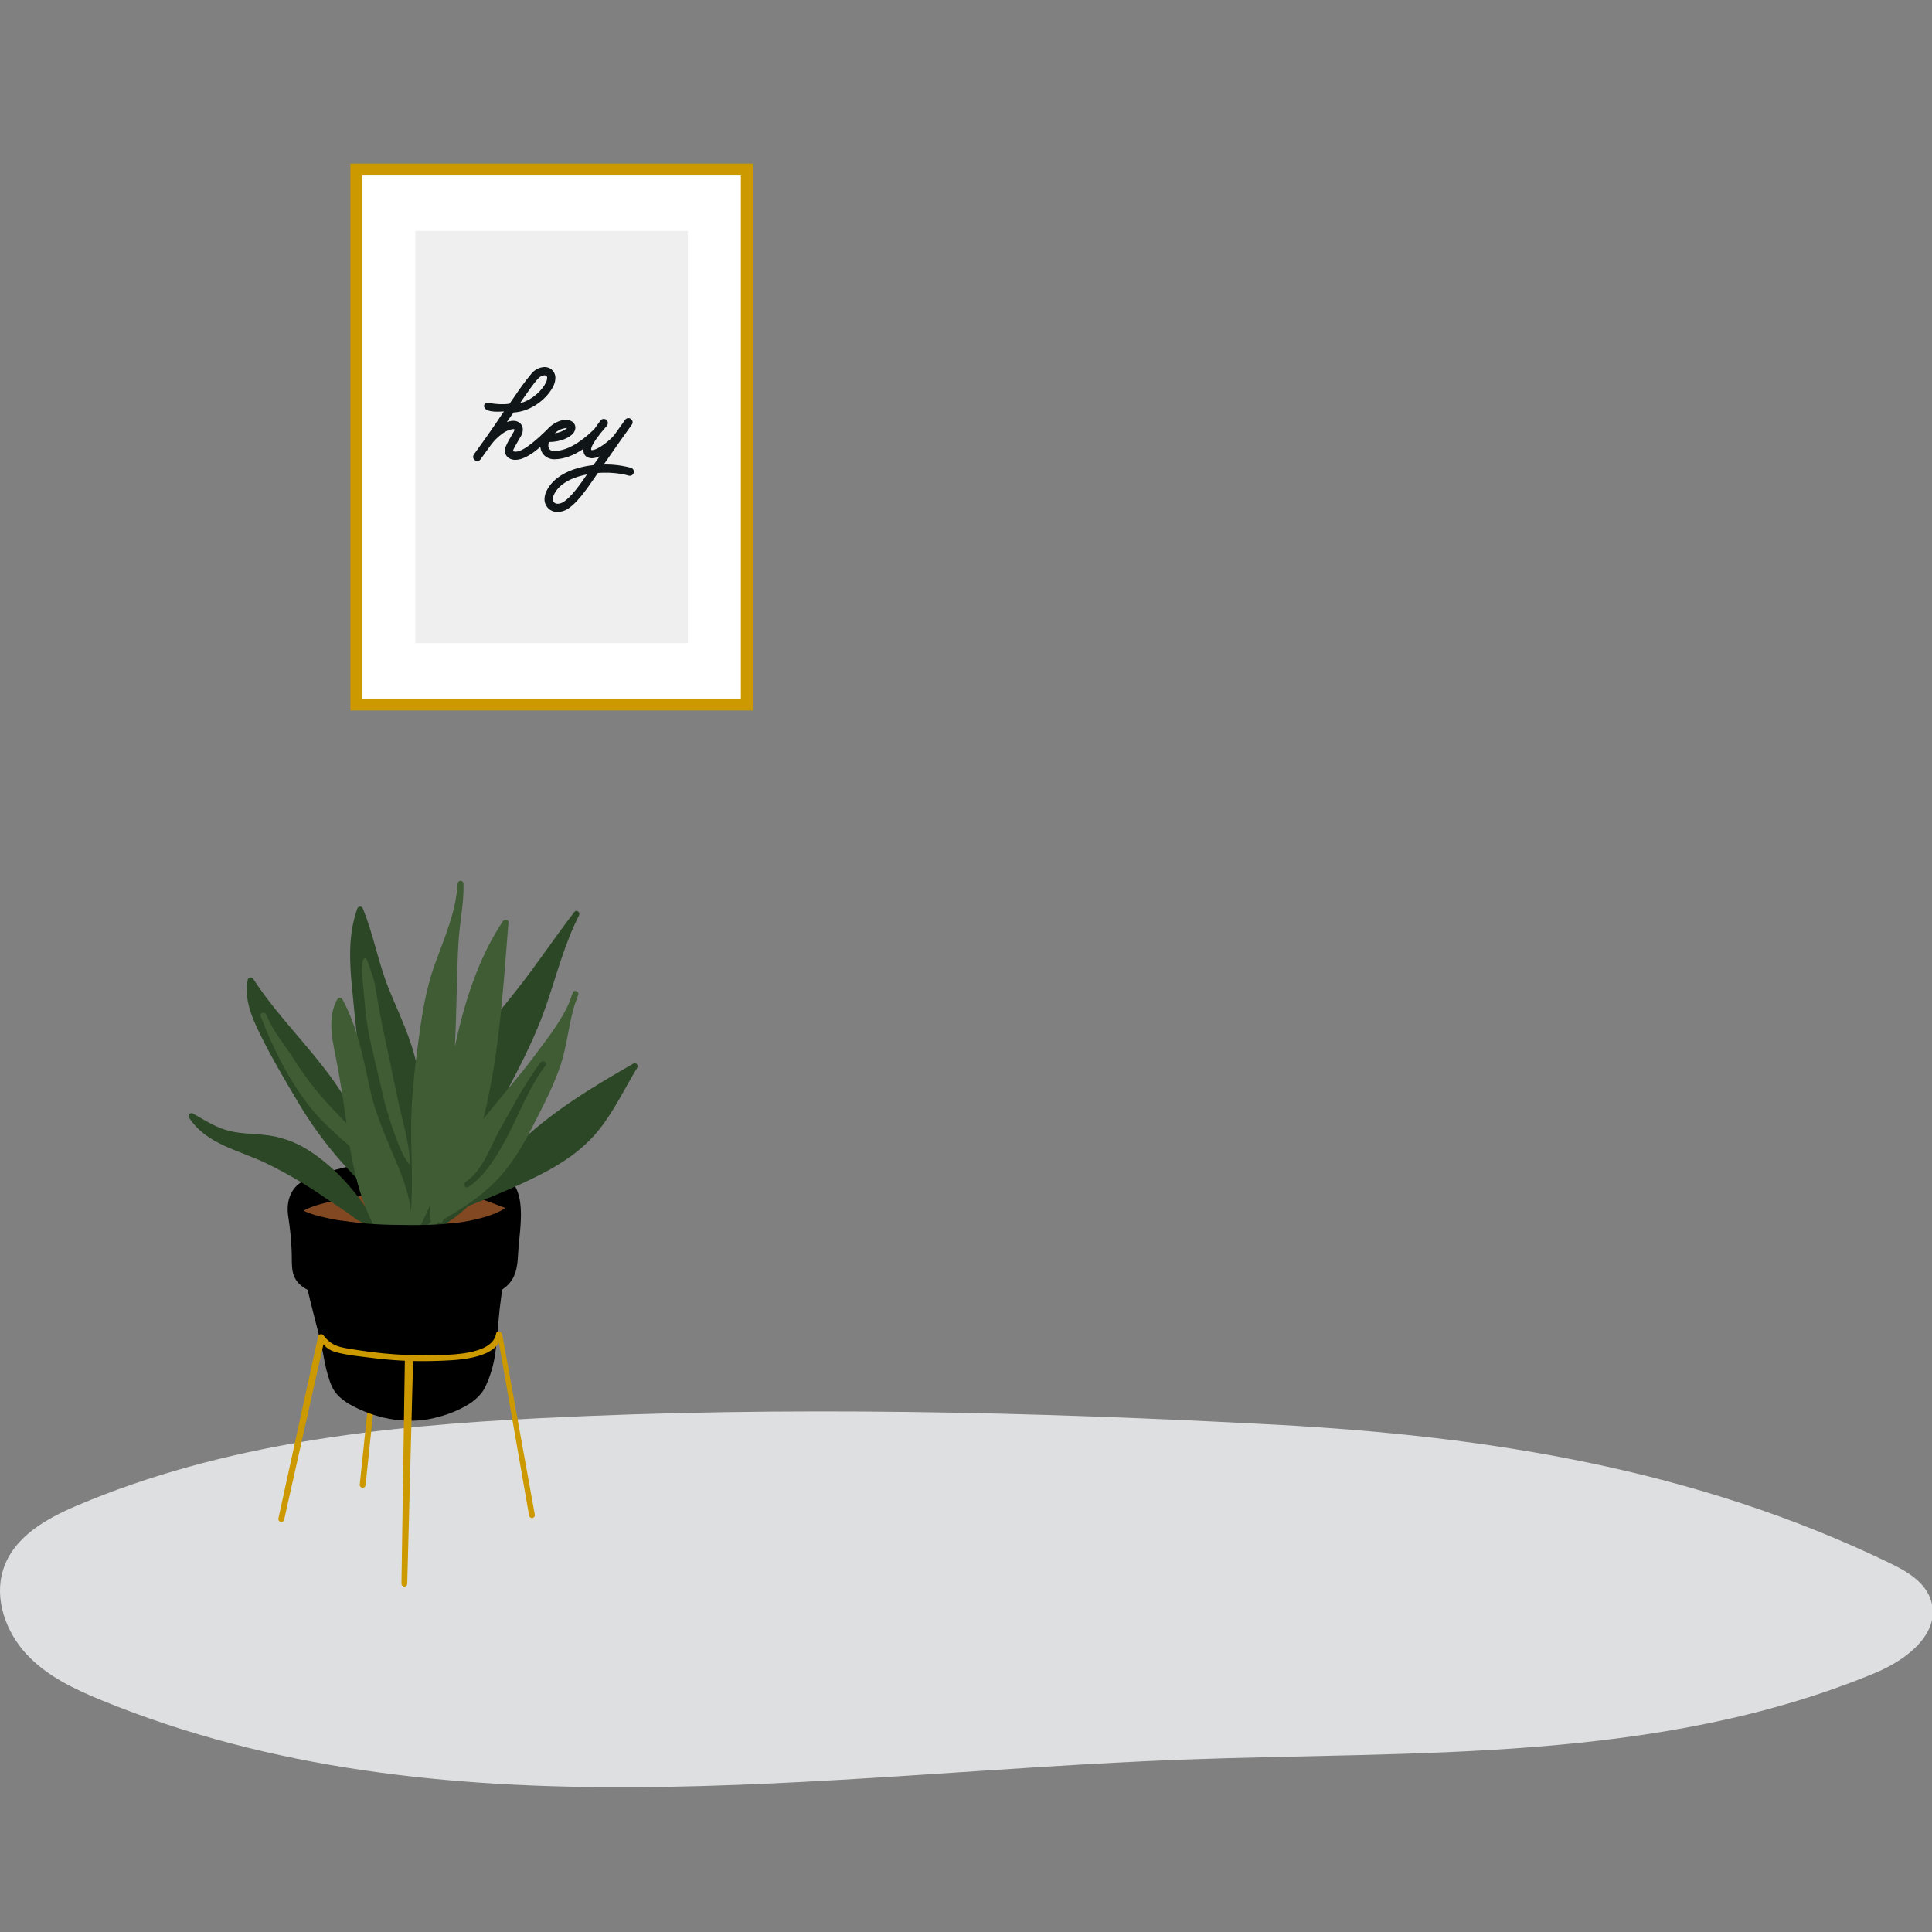 <svg width="992" height="992" viewBox="0 0 992 992" fill="none" xmlns="http://www.w3.org/2000/svg">
<rect x="0" y="0" width="992" height="992" fill="#808080" stroke="none"/>
<g clip-path="url(#clip0)">
<path d="M277.68 728.15C196.68 732.15 114.6 741.1 39.4 773.1C23.74 779.76 6.93 789.1 1.6 806.04C-3.13 821.04 3.11 838.04 13.6 849.35C24.09 860.66 38.21 867.29 52.18 873.02C226.25 944.37 420.41 910.51 607.01 903.5C727.1 898.99 851.21 905.4 963.01 858.9C978.32 852.53 996.17 839.26 991.71 822.53C989.03 812.53 979.22 806.84 970.24 802.53C870.24 754.2 764.24 737.41 655.24 731.53C529.78 724.86 403.26 721.88 277.68 728.15Z" fill="#DEDFE0"/>
<path d="M186.22 763.91H186.04C185.844 763.89 185.655 763.832 185.482 763.739C185.31 763.645 185.157 763.519 185.034 763.367C184.91 763.214 184.818 763.039 184.762 762.851C184.707 762.663 184.689 762.465 184.71 762.27L190.29 708.8C190.331 708.402 190.528 708.037 190.838 707.785C191.149 707.533 191.547 707.414 191.945 707.455C192.342 707.496 192.708 707.694 192.96 708.004C193.212 708.315 193.331 708.712 193.29 709.11L187.71 762.56C187.675 762.931 187.502 763.275 187.227 763.524C186.951 763.774 186.592 763.912 186.22 763.91Z" fill="#CC9900"/>
<path d="M245.02 662.63C235.32 664.76 225.32 664.8 215.45 664.78C207.64 664.78 199.82 664.89 192.02 664.49C183.4 664.04 174.63 663.1 166.37 660.39C162.842 659.29 159.491 657.687 156.42 655.63C156.74 657.06 157.05 658.49 157.42 659.92C158.54 664.92 159.77 669.83 161.04 674.79C162.04 678.72 163.04 682.66 164.04 686.55C164.16 686.95 164.23 687.34 164.35 687.73C165.08 690.57 165.62 693.67 166.24 696.82C166.932 701.016 167.962 705.15 169.32 709.18C169.691 710.253 170.128 711.301 170.63 712.32C173.44 718.11 179.71 721.45 185.26 723.93C197.61 729.44 211.97 731.29 225.06 727.55C230.548 726.139 235.803 723.939 240.66 721.02C243.066 719.53 245.214 717.659 247.02 715.48C247.913 714.377 248.671 713.172 249.28 711.89C251.775 706.542 253.46 700.853 254.28 695.01C254.78 691.75 255.13 688.4 255.4 685.01C255.79 680.76 256.06 676.51 256.52 672.42C256.67 670.96 256.86 669.55 257.06 668.13C257.4 665.65 257.71 663.13 257.9 660.58C258 659.66 258.06 658.72 258.13 657.79C254.007 660.008 249.594 661.637 245.02 662.63Z" fill="black"/>
<path d="M149.92 649.8C149.978 651.557 150.294 653.296 150.86 654.96C153.44 661.75 161.33 663.96 167.46 665.48C184.52 669.79 202.46 669 219.95 668.96C228.53 668.96 237.73 667.6 246.25 666.27C252.96 665.27 259.99 662.38 263.34 656.35C265.52 652.42 265.81 647.72 266.06 643.21C266.77 630.21 271.9 608.62 256.95 602.64C236.42 594.44 209.54 594.05 187.95 597.29C177.717 598.869 167.685 601.551 158.03 605.29C149.61 608.47 146.55 616.36 148.08 625.08C148.943 630.713 149.501 636.388 149.75 642.08C149.87 644.43 149.77 647.19 149.92 649.8Z" fill="black"/>
<path d="M163.35 609.91C182.24 604.17 209.41 601.67 230.83 604.34H231C243.72 605.86 261 609.01 262.15 615.28C263.3 621.55 247.03 625.97 236.99 627.49C226.17 629.12 214.41 629.13 203.21 628.91C191.46 628.69 179.55 627.91 168.67 625.55C161.75 624.07 152.35 621.72 152.29 617.42C152.24 613.9 157.71 611.63 163.35 609.91Z" fill="black"/>
<path d="M245.42 615.15C237.626 612.986 229.588 611.823 221.5 611.69C213.096 611.44 204.684 611.751 196.32 612.62C188.58 613.41 180.95 614.82 173.32 616.29C167.32 617.43 161.26 618.79 155.82 621.57C159.2 623.4 164.41 624.65 168.68 625.57C179.56 627.9 191.47 628.71 203.22 628.93C214.42 629.15 226.22 629.14 237 627.51C244.18 626.42 254.54 623.9 259.44 620.22C254.77 618.49 250.18 616.57 245.42 615.15Z" fill="#824822"/>
<path d="M254.76 684.69C252.82 696.28 229.07 695.69 220.45 695.83C212.679 695.991 204.906 695.69 197.17 694.93C191 694.32 184.86 693.45 178.75 692.45C172.88 691.45 169.83 690.38 166.01 685.63C164.81 684.14 162.71 686.26 163.9 687.75C166.68 691.21 168.19 693.12 172.78 694.36C178.44 695.88 184.51 696.41 190.31 697.14C201.152 698.568 212.09 699.123 223.02 698.8C232.69 698.47 255.47 698.5 257.64 685.54C257.96 683.61 255.08 682.8 254.76 684.69Z" fill="#CC9900"/>
<path d="M144.41 781.45C144.26 781.45 144.112 781.426 143.97 781.38C143.78 781.325 143.603 781.232 143.449 781.108C143.296 780.984 143.168 780.83 143.075 780.656C142.982 780.481 142.925 780.29 142.907 780.093C142.889 779.896 142.91 779.698 142.97 779.51L163.36 686.12C163.416 685.929 163.509 685.752 163.634 685.598C163.76 685.445 163.915 685.317 164.09 685.224C164.265 685.131 164.457 685.074 164.654 685.056C164.852 685.038 165.051 685.06 165.24 685.12C165.699 685.4 166.07 685.804 166.312 686.284C166.554 686.765 166.657 687.304 166.61 687.84L145.87 780.41C145.771 780.717 145.575 780.984 145.312 781.172C145.049 781.359 144.733 781.456 144.41 781.45Z" fill="#CC9900"/>
<path d="M207.59 814.65C207.393 814.645 207.199 814.601 207.019 814.521C206.839 814.441 206.677 814.326 206.541 814.183C206.406 814.04 206.3 813.872 206.229 813.688C206.159 813.503 206.125 813.307 206.13 813.11L207.87 698.66C207.87 697.85 209.87 697.36 210.65 697.36C211.047 697.373 211.421 697.543 211.693 697.831C211.965 698.12 212.111 698.504 212.1 698.9L209.1 813.19C209.093 813.584 208.929 813.958 208.646 814.232C208.364 814.505 207.984 814.656 207.59 814.65Z" fill="#CC9900"/>
<path d="M273.13 779.43C272.799 779.431 272.478 779.321 272.217 779.118C271.956 778.915 271.77 778.631 271.69 778.31L255.59 686.07C255.38 685.27 255.26 684.25 256.05 684.07C256.434 683.972 256.842 684.03 257.184 684.23C257.527 684.43 257.777 684.757 257.88 685.14L274.58 777.59C274.63 777.78 274.641 777.977 274.614 778.172C274.587 778.366 274.522 778.553 274.423 778.722C274.324 778.891 274.192 779.039 274.035 779.157C273.878 779.275 273.7 779.361 273.51 779.41C273.385 779.431 273.257 779.438 273.13 779.43Z" fill="#CC9900"/>
<path d="M325.22 546.11C303.94 558.27 282.65 571.11 265.05 588.39C256.31 596.95 248.36 607.76 239.05 616.6C235.68 617.98 232.34 619.44 229.13 621.12C233.178 615.136 236.672 608.797 239.57 602.18C246.32 587.51 253.57 573.18 261.02 558.85C268.19 545.11 275.26 531.28 280.32 516.6C285.73 500.94 289.75 484.82 297.32 469.99C298.05 468.58 296.07 466.77 294.98 468.18L294.74 468.49C284.57 481.6 275.51 495.49 265.14 508.49C255.66 520.35 245.96 532.14 238.14 545.22C230.19 558.58 225.14 573.16 221.29 588.22C219.72 594.4 218.08 600.65 216.83 606.94C216.94 601.68 216.54 596.37 216.5 591.13C216.36 576.55 216.96 561.49 214.04 547.13C211.26 533.39 204.92 520.76 199.69 507.86C194.22 494.39 191.84 479.98 186.34 466.57C186.246 466.26 186.055 465.988 185.794 465.795C185.534 465.602 185.219 465.498 184.895 465.498C184.571 465.498 184.256 465.602 183.995 465.795C183.735 465.988 183.544 466.26 183.45 466.57C178.63 480.02 179.45 494.27 180.86 508.27C182.37 523.27 183.55 538.27 186.3 553.1C188.96 567.51 192.7 581.69 196.3 595.87C199.35 607.78 202.72 620.29 210.3 630.21C212.43 630.08 214.55 629.94 216.68 629.84C220.14 629.68 223.62 629.6 227.1 629.43C231.906 626.561 236.365 623.149 240.39 619.26C244.06 617.79 247.76 616.4 251.39 614.89C261.66 610.58 272.01 606.17 281.77 600.8C291.77 595.32 300.86 588.63 307.94 579.61C315.54 569.93 320.84 558.7 327.21 548.21C327.38 547.929 327.453 547.599 327.418 547.273C327.383 546.946 327.242 546.64 327.016 546.401C326.79 546.162 326.491 546.005 326.167 545.952C325.843 545.899 325.51 545.955 325.22 546.11ZM223.69 627.96C225.935 626.317 228.306 624.852 230.78 623.58C228.531 625.217 226.161 626.681 223.69 627.96Z" fill="#2C4725"/>
<path d="M196.92 624.8C197.27 626.6 197.64 628.4 198.1 630.17C199.28 630.27 200.46 630.32 201.65 630.35C201.242 628.359 200.656 626.408 199.9 624.52C199.33 621.52 198.81 618.52 197.96 615.63C196.3 610 194.04 604.49 192.15 598.93C188.08 587.01 183.9 575.09 177.39 564.25C163.97 541.92 144.11 524.39 129.98 502.56C129.828 502.313 129.607 502.115 129.345 501.989C129.083 501.864 128.79 501.817 128.502 501.854C128.214 501.891 127.943 502.01 127.72 502.198C127.498 502.385 127.335 502.632 127.25 502.91C125.12 512.73 129.39 522.62 133.66 531.28C139.41 542.92 146.08 554.28 152.74 565.45C159.541 577.013 167.481 587.867 176.44 597.85C183.63 605.8 192.71 614.51 196.92 624.8Z" fill="#2C4725"/>
<path d="M190.52 629.2C191.68 629.42 192.85 629.61 194.02 629.77C185.24 614.49 173.18 599.92 158.23 590.5C151.222 586.039 143.238 583.339 134.96 582.63C128.35 582.01 121.72 582.09 115.34 579.99C109.51 578.08 104.29 574.71 98.99 571.69C98.71 571.557 98.396 571.513 98.09 571.566C97.784 571.618 97.502 571.764 97.283 571.983C97.064 572.203 96.918 572.485 96.865 572.79C96.813 573.096 96.856 573.411 96.99 573.69C105.76 587.74 123.67 590.8 137.54 597.69C147.757 602.74 157.59 608.533 166.96 615.02C171.78 618.37 176.89 621.45 181.55 625.02C184.093 627.039 187.072 628.436 190.25 629.1L190.52 629.2Z" fill="#2C4725"/>
<path d="M294.13 509.62C293.57 511 293.13 512.4 292.66 513.8C288.55 524 280.35 534.1 274.13 542.5C267.13 551.94 259.35 560.69 251.98 569.81C245.45 577.89 239.38 586.43 235.21 596C233.246 600.786 231.54 605.673 230.1 610.64C228.65 615.19 226.34 619.56 225.1 624.16C225.01 624.16 224.93 624.26 224.84 624.31C224.647 624.417 224.483 624.569 224.363 624.754C224.243 624.939 224.17 625.15 224.151 625.37C224.133 625.589 224.168 625.81 224.255 626.012C224.342 626.215 224.477 626.393 224.65 626.53C224.84 628 227.23 628.37 227.57 626.67C227.57 626.48 227.66 626.29 227.71 626.1C237.06 620.74 246.16 614.86 253.82 607.21C261.89 599.15 267.82 589.41 273 579.31C278.18 569.21 283.74 558.74 287.49 547.91C291.24 537.08 291.92 525.65 295.38 514.91C295.979 513.497 296.5 512.051 296.94 510.58C297.39 509.02 294.77 508.05 294.13 509.62Z" fill="#3F5C34"/>
<path d="M277.53 545.59C269.53 556.19 263.36 568.09 256.85 579.59C251.66 588.78 248.2 600.73 239.04 606.88C237.45 607.94 238.95 610.53 240.55 609.46C249.29 603.59 255.86 592.37 260.55 583.4C267.18 570.73 271.49 558.49 280.11 547.06C281.26 545.57 278.67 544.07 277.53 545.59Z" fill="#2C4725"/>
<path d="M198.54 601.87C190.21 587.78 178.04 577.55 167.23 565.52C161.181 558.748 155.709 551.483 150.87 543.8C146.42 536.75 140.03 529.29 136.98 521.53C136.936 521.453 136.886 521.379 136.83 521.31C136.83 521.21 136.75 521.1 136.71 521C136.03 519.22 133.14 520 133.83 521.79C139.94 537.79 147.91 553.79 158.42 567.4C169.17 581.31 184.01 591.19 196.24 603.7C196.505 603.922 196.839 604.045 197.184 604.049C197.53 604.054 197.867 603.939 198.137 603.723C198.408 603.508 198.595 603.206 198.669 602.868C198.742 602.531 198.697 602.178 198.54 601.87Z" fill="#3F5C34"/>
<path d="M204.05 563.61C202.05 553.85 200.05 544.08 197.92 534.33C195.92 525.18 194.3 515.94 192.64 506.73C192.547 505.799 192.4 504.874 192.2 503.96C191.84 502.74 191.46 501.53 191.07 500.32C190.277 497.9 189.433 495.5 188.54 493.12C188.37 492.67 188.14 492.12 187.68 492.05C187.493 492.014 187.299 492.033 187.122 492.104C186.944 492.175 186.791 492.295 186.68 492.45C186.256 493.196 186.016 494.032 185.98 494.89C185.823 495.905 185.756 496.933 185.78 497.96C185.78 499.96 186.08 501.9 186.26 503.87C187.1 513.12 187.87 524.07 189.85 533.15C192.25 544.15 194.08 551.03 196.53 562.04C198.3 569.97 203.53 586.67 207.53 593.88C208.28 595.23 210.39 598.82 210.46 597.4C210.78 589.27 205.69 571.52 204.05 563.61Z" fill="#3F5C34"/>
<path d="M258.29 472.88C245.58 491.88 238.29 515.05 233.55 537.49C234.15 525.49 234.37 513.59 234.72 501.62C234.96 493.54 235.1 485.4 235.98 477.35C236.84 469.45 238.22 461.7 237.98 453.72C237.98 453.322 237.822 452.94 237.541 452.659C237.26 452.378 236.878 452.22 236.48 452.22C236.083 452.22 235.701 452.378 235.42 452.659C235.138 452.94 234.98 453.322 234.98 453.72C234.11 468.44 228.06 481.81 223.14 495.49C218.45 508.55 216.55 521.83 214.7 535.49C212.7 550.21 211.1 565.03 211.1 579.89C211.1 594.05 212.1 608.08 210.99 622.17C209.93 610.54 203.82 597.56 200.44 589.5C196.27 579.5 192.44 570.15 190.07 559.56C186.55 543.66 183.71 527.49 175.78 513.06C175.648 512.836 175.459 512.65 175.233 512.522C175.006 512.393 174.751 512.325 174.49 512.325C174.23 512.325 173.974 512.393 173.748 512.522C173.522 512.65 173.333 512.836 173.2 513.06C168.34 521.67 170.26 532.26 172.14 541.48C174.93 555.19 176.79 568.6 178.69 582.48C180.49 595.64 183.19 608.87 188.23 621.22C189.337 624.039 190.623 626.785 192.08 629.44C195.861 630.103 199.692 630.437 203.53 630.44C207.53 630.44 211.53 630.08 215.53 629.86C217.471 626.34 219.197 622.707 220.7 618.98C220.611 621.28 220.641 623.583 220.79 625.88C220.8 626.104 220.862 626.323 220.971 626.519C221.081 626.716 221.234 626.884 221.42 627.01C220.544 627.997 219.583 628.907 218.55 629.73L223.4 629.55C226.388 626.167 229.012 622.48 231.23 618.55C238.23 607.07 242.7 594.31 246.31 581.43C256.14 546.43 258.2 509.76 261.07 473.66C261.2 472.04 259.05 471.8 258.29 472.88Z" fill="#3F5C34"/>
<path d="M203.21 628.92C193.839 628.83 184.484 628.108 175.21 626.76V667.11C189.9 669.57 205.1 669.01 219.9 668.98C224.974 668.919 230.04 668.555 235.07 667.89V627.74C224.87 629.12 213.77 629.13 203.21 628.92Z" fill="black"/>
<path d="M383.89 85.43H180.74V363.89H383.89V85.43Z" fill="white"/>
<path d="M386.53 364.8H179.92V84H386.53V364.8ZM186.04 358.69H380.41V90.11H186.04V358.69Z" fill="#CC9900"/>
<path d="M353.2 118.57H213.25V330.22H353.2V118.57Z" fill="#EFEFEF"/>
<path d="M280.78 220.71C276.96 224.4 269.21 231.85 264.78 231.93C264.41 231.93 263.43 231.87 263.43 231.48C263.43 230.76 265.43 227.48 266.43 225.72C266.89 224.94 267.31 224.24 267.6 223.72C268.163 222.737 268.453 221.622 268.44 220.49C268.443 219.717 268.238 218.958 267.845 218.293C267.453 217.628 266.888 217.081 266.21 216.71C265.346 216.245 264.37 216.027 263.39 216.08C262.313 216.122 261.25 216.335 260.24 216.71L260.42 216.45C261.5 214.88 262.57 213.33 263.67 211.79C272.73 211.39 281.19 204.54 284.21 198.05C284.828 196.789 285.153 195.404 285.16 194C285.173 193.061 284.944 192.135 284.495 191.31C284.047 190.486 283.395 189.79 282.6 189.29C281.63 188.718 280.516 188.437 279.39 188.48C278.126 188.565 276.892 188.91 275.767 189.493C274.642 190.077 273.649 190.886 272.85 191.87C269.763 195.622 266.875 199.534 264.2 203.59L261.58 207.34C258.139 207.737 254.657 207.592 251.26 206.91C247.98 206.27 247.59 209.68 250.52 210.73C252.42 211.41 254.74 211.54 258.73 211.27C257.12 213.56 255.9 215.53 254.3 217.84C250.79 222.91 247.16 228.14 243.3 233.37C243.053 233.733 242.917 234.161 242.91 234.6C242.923 234.962 243.026 235.315 243.212 235.626C243.397 235.937 243.658 236.196 243.97 236.38C244.324 236.591 244.728 236.704 245.14 236.71C245.456 236.71 245.766 236.631 246.044 236.481C246.322 236.331 246.557 236.114 246.73 235.85L252.11 228.4C253.793 226.15 255.818 224.176 258.11 222.55C259.661 221.359 261.494 220.59 263.43 220.32C263.647 220.306 263.865 220.337 264.07 220.41C264.098 220.435 264.121 220.466 264.136 220.5C264.152 220.535 264.16 220.572 264.16 220.61C264.138 220.968 264.021 221.313 263.82 221.61C263.45 222.29 262.98 223.11 262.47 223.97C260.96 226.58 259.39 229.26 259.22 230.91V231.54C259.27 233.96 261.14 235.79 263.95 236.1H264.85C269.09 236.03 273.85 232.56 277.44 229.46C277.562 231.1 278.273 232.641 279.44 233.8C280.163 234.483 281.017 235.012 281.95 235.356C282.884 235.7 283.877 235.851 284.87 235.8C289.53 235.72 294.35 233.98 299.54 230.5C299.526 230.74 299.526 230.98 299.54 231.22C299.59 233.71 301.11 235.16 303.89 235.31H304.02C305.371 235.222 306.694 234.883 307.92 234.31L304.7 238.8C292.7 240.15 283.91 245.03 280.57 252.21C279.925 253.506 279.583 254.932 279.57 256.38C279.582 258.075 280.252 259.699 281.439 260.91C282.625 262.121 284.236 262.823 285.93 262.87H286.5C288.136 262.811 289.731 262.343 291.14 261.51C296.14 258.59 301.14 251.31 305.14 245.51C305.79 244.56 306.41 243.65 307 242.82C308 242.74 309 242.72 310.07 242.7C313.683 242.62 317.294 242.956 320.83 243.7C321.48 243.85 322.13 244.02 322.76 244.21C323.198 244.345 323.669 244.331 324.099 244.172C324.529 244.013 324.895 243.717 325.14 243.33C325.317 243.055 325.427 242.743 325.46 242.418C325.493 242.093 325.448 241.764 325.33 241.46C325.216 241.154 325.031 240.879 324.792 240.657C324.552 240.434 324.264 240.271 323.95 240.18C319.405 238.97 314.713 238.405 310.01 238.5C310.87 237.273 311.737 236.023 312.61 234.75C316.48 229.19 320.47 223.44 324.44 218.03C324.692 217.662 324.828 217.226 324.83 216.78C324.81 216.221 324.569 215.692 324.16 215.31C323.955 215.107 323.711 214.946 323.443 214.838C323.176 214.73 322.889 214.676 322.6 214.68C322.273 214.686 321.953 214.772 321.667 214.931C321.381 215.089 321.138 215.316 320.96 215.59C319.54 217.59 317.42 220.49 315.41 223.35C313.68 225.62 307.15 231.15 303.78 231.13C303.2 231.13 302.87 228.53 311.42 218.84L311.75 218.38C311.972 218.056 312.097 217.676 312.114 217.283C312.13 216.891 312.036 216.502 311.842 216.16C311.649 215.819 311.363 215.538 311.018 215.351C310.673 215.163 310.282 215.076 309.89 215.1C309.576 215.108 309.269 215.191 308.992 215.34C308.716 215.489 308.479 215.702 308.3 215.96L307.91 216.48C307.13 217.54 306.09 218.95 305.03 220.48L304.9 220.58C297.26 227.91 290.61 231.52 284.58 231.58C284.167 231.62 283.751 231.574 283.357 231.445C282.962 231.316 282.599 231.106 282.29 230.83C281.787 230.288 281.517 229.569 281.54 228.83C281.537 228.177 281.642 227.528 281.85 226.91H282.79C286.03 226.85 290.79 225.71 293.44 223.34C294.04 222.891 294.531 222.312 294.877 221.648C295.224 220.983 295.416 220.249 295.44 219.5C295.428 218.949 295.293 218.407 295.046 217.914C294.799 217.421 294.445 216.989 294.01 216.65C292.974 215.869 291.695 215.483 290.4 215.56C287.2 215.65 283.42 217.65 280.78 220.71ZM290.62 219.78H290.71C290.85 219.767 290.99 219.767 291.13 219.78L290.86 220.08C289.095 221.372 287.03 222.194 284.86 222.47C286.417 220.945 288.451 220.002 290.62 219.8V219.78ZM267.99 205.58C270.74 201.58 273.85 197.06 275.99 194.7C276.857 193.613 278.105 192.898 279.48 192.7H279.59C279.88 192.715 280.163 192.794 280.42 192.93C280.592 193.048 280.73 193.209 280.821 193.397C280.912 193.584 280.953 193.792 280.94 194C280.911 194.811 280.707 195.606 280.34 196.33C278.7 199.93 273.62 205.33 267.04 207.03L267.99 205.58ZM289.09 257.85C288.295 258.336 287.391 258.615 286.46 258.66C285.777 258.703 285.104 258.481 284.58 258.04C284.343 257.813 284.155 257.54 284.03 257.237C283.904 256.934 283.843 256.608 283.85 256.28C283.853 255.494 284.042 254.72 284.4 254.02C287.5 247.38 295.74 244.68 301.4 243.59C298.05 248.48 293.19 255.48 289.09 257.85Z" fill="#101618"/>
</g>
<defs>
<clipPath id="clip0">
<rect width="992" height="992" fill="white"/>
</clipPath>
</defs>
</svg>
